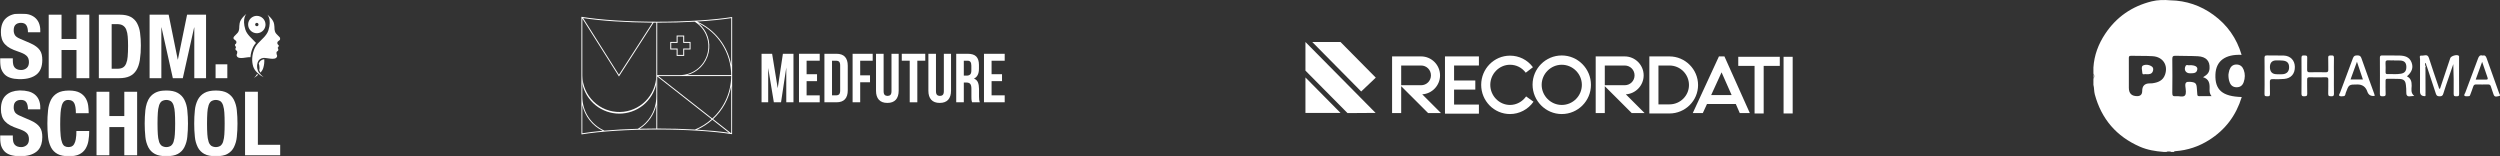 <?xml version="1.0" encoding="UTF-8"?> <svg xmlns="http://www.w3.org/2000/svg" width="1488" height="93" viewBox="0 0 1488 93" fill="none"><rect x="0" y="0" width="1488" height="93" fill="#333333" stroke="none"/><g clip-path="url(#clip0_5_3115)"><path d="M818.751 67.202L777 25V42.039L802.051 67.315L818.751 67.202Z" fill="white"></path><path d="M797.875 67.203L777 46.101V67.203H797.875Z" fill="white"></path><path d="M797.875 25L818.864 46.214L810.175 54.451L781.062 25H797.875Z" fill="white"></path><path d="M1067 33.802H1061.58V67.541H1067V33.802Z" fill="white"></path><path d="M857.681 67.316L846.51 56.144C852.377 55.806 857.117 50.841 857.117 44.86C857.117 38.654 852.039 33.576 845.833 33.576H828.568V67.316H833.984V51.292L850.008 67.316H857.681ZM833.984 50.728V38.992H845.833C849.105 38.992 851.7 41.588 851.7 44.86C851.7 48.133 849.105 50.728 845.833 50.728H833.984Z" fill="white"></path><path d="M860.051 67.654H880.249V62.238H865.467V53.323H878.105V47.907H865.467V38.992H880.249V33.576H860.051V67.654Z" fill="white"></path><path d="M1023.11 33.576L1007.53 67.316H1013.51L1016 61.899H1033.15L1035.52 67.316H1041.5L1026.38 33.576H1023.11ZM1018.48 56.596L1024.68 43.055L1030.67 56.596H1018.48Z" fill="white"></path><path d="M978.872 67.316L967.7 56.144C973.568 55.806 978.307 50.841 978.307 44.86C978.307 38.654 973.23 33.576 967.023 33.576H949.759V67.316H955.175V51.292L971.198 67.316H978.872ZM955.175 50.728V38.992H967.023C970.296 38.992 972.891 41.588 972.891 44.86C972.891 48.133 970.296 50.728 967.023 50.728H955.175Z" fill="white"></path><path d="M929.56 33.012C919.969 33.012 912.183 40.798 912.183 50.39C912.183 59.981 919.969 67.88 929.56 67.88C939.152 67.88 946.938 60.094 946.938 50.502C946.938 40.911 939.152 33.012 929.56 33.012ZM929.56 62.464C923.016 62.464 917.599 57.047 917.599 50.502C917.599 43.958 923.016 38.541 929.56 38.541C936.105 38.541 941.522 43.958 941.522 50.502C941.522 57.047 936.218 62.464 929.56 62.464Z" fill="white"></path><path d="M898.755 62.464C892.323 62.464 887.019 57.048 887.019 50.503C887.019 43.958 892.323 38.542 898.755 38.542C902.479 38.542 905.864 40.234 908.121 43.281L912.409 40.009C909.136 35.608 904.171 33.126 898.755 33.126C889.276 33.126 881.603 40.911 881.603 50.503C881.603 60.094 889.276 67.88 898.755 67.88C904.284 67.88 909.475 65.172 912.747 60.546L908.346 57.386C906.09 60.546 902.591 62.464 898.755 62.464Z" fill="white"></path><path d="M1010.69 50.615C1010.69 41.249 1003.02 33.576 993.654 33.576H981.693V67.541H993.654C1003.02 67.541 1010.69 59.981 1010.69 50.615ZM993.654 62.125H987.109V38.992H993.654C1000.09 38.992 1005.28 44.183 1005.28 50.615C1005.28 56.934 1000.09 62.125 993.654 62.125Z" fill="white"></path><path d="M1034.61 39.218H1044.32V67.541H1049.74V39.218H1059.33V33.802H1034.61V39.218Z" fill="white"></path></g><g clip-path="url(#clip1_5_3115)"><path d="M462.897 52.509L465.981 32.005H472.272V60.884H467.996V40.174L464.871 60.884H460.595L457.223 40.462V60.884H453.277V32.005H459.568L462.897 52.509Z" fill="white"></path><path d="M480.084 44.175H486.298V48.3H480.084V56.758H487.895V60.884H475.56V32.005H487.895V36.131H480.084V44.175Z" fill="white"></path><path d="M490.692 32.005H497.845C500.12 32.005 501.813 32.61 502.923 33.819C504.032 35.029 504.587 36.803 504.587 39.141V53.746C504.587 56.085 504.032 57.859 502.923 59.068C501.813 60.278 500.12 60.883 497.845 60.884H490.692V32.005ZM495.214 36.131V56.758H497.763C498.476 56.758 499.038 56.551 499.448 56.139C499.859 55.726 500.064 54.997 500.065 53.953V38.935C500.065 37.889 499.86 37.16 499.448 36.748C499.037 36.337 498.475 36.131 497.763 36.131H495.214Z" fill="white"></path><path d="M511.988 44.835H517.827V48.96H511.988V60.884H507.466V32.005H519.425V36.131H511.984L511.988 44.835Z" fill="white"></path><path d="M525.929 32.005V54.282C525.929 55.328 526.141 56.056 526.566 56.469C526.991 56.882 527.56 57.089 528.273 57.089C528.986 57.089 529.554 56.882 529.978 56.469C530.402 56.056 530.615 55.328 530.616 54.282V32.005H534.889V53.994C534.889 56.333 534.321 58.127 533.184 59.378C532.047 60.629 530.368 61.255 528.146 61.255C525.93 61.255 524.251 60.629 523.109 59.378C521.967 58.127 521.399 56.333 521.404 53.994V32.005H525.929Z" fill="white"></path><path d="M536.739 32.005H550.718V36.131H545.99V60.884H541.468V36.131H536.739V32.005Z" fill="white"></path><path d="M557.09 32.005V54.282C557.09 55.328 557.303 56.056 557.728 56.469C558.153 56.882 558.722 57.089 559.435 57.089C560.148 57.089 560.716 56.882 561.14 56.469C561.564 56.056 561.776 55.328 561.777 54.282V32.005H566.054V53.994C566.054 56.333 565.485 58.127 564.347 59.378C563.209 60.629 561.531 61.255 559.313 61.255C557.097 61.255 555.418 60.629 554.277 59.378C553.135 58.127 552.566 56.333 552.571 53.994V32.005H557.09Z" fill="white"></path><path d="M578.594 60.884C578.539 60.692 578.484 60.512 578.429 60.347C578.365 60.145 578.316 59.938 578.284 59.728C578.236 59.414 578.209 59.097 578.202 58.779C578.188 58.393 578.18 57.909 578.18 57.329V52.797C578.18 51.45 577.948 50.501 577.482 49.951C577.017 49.401 576.263 49.126 575.221 49.126H573.658V60.884H569.141V32.005H575.965C578.322 32.005 580.028 32.555 581.084 33.655C582.14 34.755 582.67 36.419 582.674 38.647V40.916C582.674 43.886 581.687 45.839 579.714 46.773C580.87 47.241 581.658 48.005 582.078 49.065C582.498 50.124 582.711 51.41 582.715 52.921V57.377C582.711 58.004 582.738 58.63 582.798 59.254C582.857 59.814 582.996 60.362 583.208 60.884H578.594ZM573.66 36.131V45H575.427C576.277 45 576.942 44.78 577.422 44.34C577.901 43.9 578.142 43.103 578.144 41.947V39.101C578.144 38.056 577.959 37.299 577.589 36.831C577.219 36.363 576.637 36.13 575.842 36.131H573.66Z" fill="white"></path><path d="M590.187 44.175H596.402V48.3H590.187V56.758H598V60.884H585.665V32.005H598V36.131H590.187V44.175Z" fill="white"></path><path d="M369.029 66.66C366.138 66.714 363.265 66.196 360.573 65.136C357.882 64.075 355.425 62.493 353.343 60.48C351.26 58.467 349.594 56.062 348.438 53.402C347.282 50.743 346.659 47.881 346.606 44.98V49.935C347.724 54.956 350.514 59.445 354.516 62.662C358.518 65.879 363.493 67.632 368.62 67.632C373.748 67.632 378.723 65.879 382.725 62.662C386.726 59.445 389.517 54.956 390.635 49.935V44.98C390.529 50.696 388.218 56.149 384.189 60.191C380.16 64.234 374.726 66.553 369.029 66.66V66.66Z" fill="white"></path><path d="M435.779 44.958V10.715H435.826L435.735 10.135C424.563 11.91 408.37 12.927 391.303 12.927C373.776 12.918 357.297 11.855 346.095 10L346 10.58H346.048V45V57.587C346.049 58.825 346.154 60.06 346.361 61.28C346.154 60.053 346.049 58.81 346.046 57.566L346.094 80C357.297 78.145 373.776 77.082 391.303 77.082C408.371 77.082 424.565 78.097 435.736 79.874L435.782 44.98C435.782 45.205 435.769 45.415 435.765 45.637C435.769 45.41 435.779 45.184 435.779 44.958ZM435.224 10.799V38.753C434.194 33.099 431.805 27.784 428.266 23.266C424.726 18.748 420.142 15.164 414.911 12.825C422.579 12.364 429.522 11.678 435.224 10.799ZM435.21 45.263V45.27C435.166 50.029 434.144 54.729 432.206 59.074C430.269 63.419 427.459 67.315 423.952 70.52L391.745 45.263H435.21ZM408.813 44.697C411.995 43.9 414.892 42.229 417.181 39.873C419.469 37.516 421.059 34.566 421.771 31.355C422.484 28.143 422.291 24.795 421.214 21.687C420.137 18.579 418.219 15.833 415.675 13.757C421.484 16.572 426.392 20.961 429.844 26.429C433.296 31.896 435.154 38.224 435.209 44.697H408.813ZM391.193 44.697V13.507H391.303C398.992 13.507 406.501 13.298 413.46 12.909C413.619 13.006 413.779 13.103 413.934 13.206L414.039 13.279C417.089 15.329 419.401 18.309 420.633 21.778C421.866 25.248 421.955 29.023 420.885 32.547C419.816 36.071 417.647 39.156 414.696 41.348C411.746 43.54 408.172 44.721 404.501 44.719H391.193V44.697ZM388.362 13.495L368.401 44.459L368.385 44.434L368.369 44.459L351.119 17.126L347.091 10.757C357.638 12.406 372.468 13.386 388.362 13.495ZM346.606 79.318V62.496C347.35 65.796 348.819 68.887 350.906 71.543C352.994 74.2 355.646 76.355 358.67 77.851C354.228 78.258 350.165 78.751 346.606 79.318ZM391.303 76.488H391.193V57.55C391.189 59.214 391.003 60.873 390.637 62.496V76.491C387.277 76.491 383.96 76.54 380.711 76.623C385.745 73.41 389.311 68.333 390.635 62.496V62.496C391.002 60.872 391.188 59.211 391.192 57.545H390.635C390.631 61.417 389.612 65.22 387.683 68.572C385.753 71.925 382.979 74.71 379.639 76.649C372.557 76.846 365.827 77.219 359.76 77.749C355.853 76.022 352.53 73.193 350.195 69.606C347.86 66.019 346.614 61.828 346.608 57.544V62.496V49.938C346.319 48.665 346.141 47.37 346.078 46.066C346.14 47.369 346.316 48.663 346.604 49.935V44.987V11.015L368.401 45.529L389.017 13.499H390.634V44.968V57.537H391.19V45.529L423.534 70.907C420.61 73.521 417.262 75.615 413.636 77.1C406.625 76.708 399.057 76.492 391.303 76.492V76.488ZM414.874 77.168C418.204 75.689 421.284 73.7 424.005 71.273L433.851 78.991C428.413 78.213 421.949 77.599 414.874 77.172V77.168ZM435.008 79.173L424.436 70.89C430.055 65.702 433.836 58.817 435.206 51.279L435.226 79.207L435.008 79.173Z" fill="white"></path><path d="M407.226 33.268H402.732V29.462H398.94V24.951H402.732V21.146H407.226V24.951H411.019V29.462H407.226V33.268ZM403.31 32.688H406.648V28.881H410.441V25.532H406.648V21.726H403.31V25.532H399.518V28.881H403.31V32.688Z" fill="white"></path></g><g clip-path="url(#clip2_5_3115)"><mask id="mask0_5_3115" style="mask-type:luminance" maskUnits="userSpaceOnUse" x="0" y="8" width="167" height="85"><path d="M167 8H0V93H167V8Z" fill="white"></path></mask><g mask="url(#mask0_5_3115)"><path d="M24.856 32.508C24.651 31.568 24.264 30.677 23.717 29.884C23.108 29.035 22.365 28.291 21.517 27.68C20.413 26.882 19.222 26.21 17.967 25.679L15.783 24.728L12.085 23.14C10.461 22.469 9.4 21.737 8.903 20.943C8.381 20.049 8.124 19.025 8.161 17.991C8.159 17.439 8.222 16.888 8.348 16.351C8.463 15.835 8.7 15.354 9.037 14.947C9.403 14.517 9.866 14.18 10.387 13.963C11.062 13.696 11.784 13.57 12.509 13.592C13.993 13.592 15.053 14.078 15.688 15.049C16.323 16.019 16.641 17.404 16.643 19.201H23.973V18.168C24.015 16.579 23.715 15 23.096 13.536C22.831 12.942 22.5 12.379 22.111 11.857C21.695 11.297 21.209 10.793 20.663 10.358C19.567 9.502 18.303 8.888 16.952 8.557C15.412 8.172 13.83 7.984 12.243 8C8.604 8 5.743 8.917 3.658 10.752C1.574 12.586 0.531 15.374 0.529 19.116C0.504 20.506 0.701 21.891 1.113 23.219C1.492 24.382 2.121 25.448 2.956 26.342C3.847 27.292 4.89 28.088 6.043 28.697C7.451 29.442 8.922 30.062 10.44 30.55C11.508 30.896 12.556 31.301 13.579 31.764L13.648 31.793C14.411 32.133 15.117 32.589 15.74 33.145C16.246 33.603 16.637 34.174 16.88 34.811C17.124 35.517 17.241 36.261 17.224 37.009C17.224 38.596 16.756 39.769 15.819 40.528C14.936 41.269 13.819 41.672 12.666 41.666C12.367 41.666 12.068 41.649 11.77 41.617C11.232 41.573 10.703 41.447 10.203 41.243C9.592 40.994 9.054 40.593 8.64 40.079C8.23 39.544 7.957 38.916 7.845 38.252C7.696 37.458 7.624 36.652 7.632 35.844V34.732H0V36.267C0 39.766 0.927 42.448 2.782 44.313C4.533 46.085 7.392 47.017 11.359 47.111C11.583 47.111 11.803 47.111 12.016 47.111C16.15 47.111 19.374 46.203 21.691 44.386C24.007 42.568 25.168 39.669 25.175 35.687C25.185 34.619 25.078 33.553 24.856 32.508Z" fill="white"></path><path d="M45.526 23.193H36.623V8.741H28.991V46.538H36.623V29.757H45.526V46.538H53.158V8.741H45.526V23.193Z" fill="white"></path><path d="M83.367 19.539C83.124 17.511 82.505 15.545 81.541 13.743C80.665 12.166 79.349 10.878 77.751 10.037C76.127 9.175 73.989 8.743 71.338 8.741H58.829V46.538H70.862C73.403 46.538 75.505 46.149 77.167 45.373C78.814 44.609 80.198 43.376 81.144 41.827C82.131 40.24 82.828 38.219 83.236 35.766V35.703C83.664 32.859 83.865 29.986 83.837 27.11C83.856 24.578 83.699 22.049 83.367 19.539ZM73.187 40.164C73.147 40.191 73.111 40.217 73.068 40.24C72.258 40.695 71.181 40.923 69.837 40.925H66.461V14.357H69.696C71.143 14.357 72.3 14.63 73.167 15.177C74.065 15.76 74.754 16.612 75.137 17.611C75.627 18.91 75.922 20.276 76.011 21.661C76.153 23.286 76.224 25.174 76.224 27.326C76.224 29.902 76.144 32.055 75.984 33.785C75.895 35.221 75.574 36.633 75.032 37.967C74.87 38.331 74.672 38.678 74.441 39.003C74.112 39.47 73.691 39.865 73.203 40.164H73.187Z" fill="white"></path><path d="M111.353 8.741L105.892 35.421H105.787L100.381 8.741H89.038V36.825V46.538H96.037V43.333V16.364H96.142L102.871 46.538H108.808L115.54 16.364H115.645V46.538H122.64V8.741H111.353Z" fill="white"></path><path d="M135.306 38.278H128.311V46.538H135.306V38.278Z" fill="white"></path><path d="M24.856 78.387C24.651 77.447 24.264 76.555 23.717 75.763C23.11 74.908 22.366 74.158 21.517 73.543C20.412 72.749 19.221 72.082 17.967 71.555L14.164 69.915L12.085 69.01C10.461 68.336 9.4 67.603 8.903 66.812C8.381 65.918 8.124 64.894 8.161 63.86C8.159 63.308 8.222 62.757 8.348 62.22C8.463 61.704 8.7 61.223 9.037 60.816C9.403 60.386 9.866 60.049 10.387 59.832C10.889 59.625 11.422 59.507 11.963 59.481C12.138 59.481 12.318 59.461 12.509 59.461C13.993 59.461 15.053 59.947 15.688 60.918C16.323 61.888 16.641 63.273 16.643 65.07H23.973V64.014C24.015 62.425 23.715 60.846 23.096 59.383C22.552 58.143 21.716 57.052 20.66 56.204C19.564 55.349 18.299 54.735 16.949 54.403C15.415 54.022 13.839 53.836 12.259 53.849C11.983 53.849 11.711 53.849 11.441 53.849C8.19 53.98 5.601 54.892 3.675 56.584C1.591 58.422 0.547 61.209 0.545 64.949C0.52 66.339 0.718 67.724 1.13 69.052C1.498 70.23 2.121 71.311 2.956 72.221C3.846 73.174 4.889 73.974 6.043 74.586C7.451 75.331 8.922 75.951 10.44 76.439C11.532 76.793 12.603 77.208 13.648 77.682C14.411 78.022 15.117 78.478 15.74 79.034C16.246 79.491 16.637 80.062 16.88 80.7C17.124 81.406 17.241 82.15 17.224 82.897C17.224 84.485 16.756 85.658 15.819 86.417C14.936 87.157 13.819 87.561 12.666 87.555C11.825 87.581 10.987 87.438 10.203 87.132C9.592 86.882 9.054 86.482 8.64 85.968C8.23 85.432 7.957 84.805 7.845 84.141C7.696 83.347 7.624 82.54 7.632 81.733V80.621H0V82.156C0 85.655 0.927 88.337 2.782 90.202C4.636 92.067 7.718 93.003 12.029 93.01C16.163 93.01 19.387 92.101 21.704 90.284C22.161 89.922 22.578 89.513 22.948 89.064C24.431 87.262 25.173 84.766 25.175 81.576C25.186 80.504 25.079 79.435 24.856 78.387Z" fill="white"></path><path d="M45.102 82.914C44.938 83.935 44.598 84.921 44.097 85.826C43.757 86.438 43.227 86.922 42.587 87.204C41.986 87.431 41.347 87.542 40.705 87.532C39.958 87.548 39.219 87.376 38.557 87.03C37.94 86.696 37.428 86.04 37.02 85.062C36.537 83.749 36.235 82.376 36.124 80.982C35.903 78.677 35.806 76.363 35.831 74.048C35.831 71.365 35.901 69.097 36.042 67.245C36.127 65.723 36.374 64.214 36.781 62.745C37.135 61.599 37.621 60.77 38.239 60.258C38.908 59.729 39.744 59.457 40.596 59.491C42.326 59.491 43.519 60.117 44.176 61.37C44.833 62.623 45.161 64.625 45.161 67.376H52.793C52.787 65.899 52.691 64.423 52.504 62.958C52.315 61.411 51.819 59.916 51.046 58.562C50.201 57.141 48.981 55.979 47.519 55.204C45.949 54.329 43.804 53.892 41.083 53.892C38.219 53.892 35.94 54.377 34.245 55.348C32.578 56.288 31.223 57.695 30.347 59.395C29.384 61.347 28.792 63.46 28.6 65.628C28.324 68.257 28.191 70.899 28.203 73.543C28.188 76.192 28.318 78.839 28.594 81.474C28.788 83.629 29.381 85.73 30.341 87.67C31.204 89.359 32.565 90.744 34.239 91.639C35.933 92.557 38.212 93.016 41.076 93.016C43.583 93.016 45.623 92.628 47.197 91.852C48.695 91.139 49.962 90.019 50.852 88.621C51.755 87.148 52.359 85.512 52.629 83.806C52.954 81.881 53.114 79.932 53.105 77.981H45.473C45.503 79.633 45.379 81.284 45.102 82.914Z" fill="white"></path><path d="M73.988 54.62V60.173V69.072H65.082V54.62H57.45V92.416H65.082V75.635H73.988V92.416H81.62V63.735V54.62H73.988Z" fill="white"></path><path d="M111.484 65.605C111.293 63.437 110.699 61.324 109.734 59.373C108.861 57.671 107.506 56.264 105.839 55.325C104.145 54.354 101.866 53.868 99.002 53.868C98.286 53.868 97.61 53.898 96.966 53.96C95.286 54.069 93.65 54.534 92.165 55.325C90.498 56.265 89.144 57.672 88.27 59.373C87.618 60.66 87.145 62.031 86.865 63.446C86.72 64.132 86.605 64.844 86.519 65.595C85.99 70.866 85.99 76.176 86.519 81.447C86.715 83.603 87.309 85.704 88.27 87.643C89.132 89.332 90.492 90.717 92.165 91.612C93.861 92.531 96.141 92.99 99.002 92.99C101.863 92.99 104.142 92.531 105.839 91.612C107.513 90.718 108.873 89.333 109.734 87.643C110.693 85.712 111.287 83.621 111.484 81.474C111.762 78.837 111.895 76.187 111.882 73.536C111.894 70.887 111.761 68.239 111.484 65.605ZM104.063 80.004C103.994 81.475 103.746 82.933 103.324 84.344C103.056 85.299 102.5 86.149 101.731 86.778C100.909 87.279 99.965 87.545 99.002 87.545C98.039 87.545 97.095 87.279 96.273 86.778C95.505 86.149 94.95 85.299 94.683 84.344C94.258 82.933 94.009 81.476 93.941 80.004C93.817 78.22 93.754 76.058 93.754 73.519C93.754 70.981 93.817 68.828 93.941 67.061C94.012 65.589 94.262 64.131 94.683 62.718C95.054 61.59 95.583 60.77 96.273 60.258C97.095 59.756 98.039 59.491 99.002 59.491C99.965 59.491 100.909 59.756 101.731 60.258C102.421 60.77 102.952 61.59 103.324 62.718C103.743 64.131 103.991 65.589 104.063 67.061C104.187 68.826 104.25 70.978 104.25 73.519C104.25 76.06 104.187 78.222 104.063 80.004Z" fill="white"></path><path d="M139.204 59.382C138.327 57.681 136.969 56.274 135.3 55.335C133.605 54.364 131.326 53.878 128.462 53.878C125.599 53.878 123.32 54.364 121.625 55.335C119.96 56.276 118.606 57.683 117.73 59.382C116.766 61.334 116.174 63.447 115.983 65.615C115.711 68.24 115.581 70.879 115.596 73.519C115.581 76.176 115.713 78.832 115.99 81.474C116.183 83.629 116.776 85.73 117.737 87.67C118.6 89.358 119.959 90.743 121.632 91.639C123.329 92.557 125.608 93.016 128.469 93.016C131.33 93.016 133.61 92.557 135.306 91.639C136.98 90.744 138.341 89.359 139.204 87.67C140.164 85.73 140.757 83.629 140.952 81.474C141.229 78.837 141.362 76.187 141.349 73.536C141.36 70.892 141.228 68.25 140.952 65.621C140.76 63.452 140.168 61.336 139.204 59.382ZM133.533 80.004C133.464 81.476 133.215 82.933 132.791 84.344C132.523 85.299 131.968 86.148 131.201 86.778C130.379 87.28 129.434 87.545 128.471 87.545C127.507 87.545 126.562 87.28 125.74 86.778C124.972 86.149 124.417 85.299 124.151 84.344C123.727 82.933 123.478 81.476 123.408 80.004C123.284 78.22 123.222 76.058 123.225 73.519C123.227 70.981 123.288 68.828 123.408 67.061C123.481 65.589 123.73 64.131 124.151 62.718C124.521 61.59 125.05 60.77 125.74 60.258C126.562 59.756 127.507 59.49 128.471 59.49C129.434 59.49 130.379 59.756 131.201 60.258C131.889 60.77 132.419 61.59 132.791 62.718C133.211 64.131 133.46 65.589 133.533 67.061C133.656 68.826 133.717 70.979 133.717 73.519C133.717 76.061 133.656 78.222 133.533 80.004Z" fill="white"></path><path d="M153.486 86.171V67.54V54.62H145.854V86.138V92.416H167V86.171H153.486Z" fill="white"></path><path d="M154.014 37.747C154.255 38.464 154.394 39.211 154.427 39.966C154.508 40.576 154.466 41.197 154.303 41.79C154.497 42.28 154.722 42.758 154.975 43.221C155.796 42.46 156.394 41.49 156.703 40.414C157.212 38.741 157.412 36.989 157.291 35.244H157.189C155.585 35.554 154.551 36.295 154.014 37.747Z" fill="white"></path><path d="M152.366 25.534C150.174 23.038 147.051 20.812 146.042 17.619C143.942 10.978 146.652 8.271 146.652 8.271C146.652 8.271 143.069 10.978 142.634 13.865C142.199 16.751 142.634 16.485 142.108 18.32C141.582 20.155 138.955 21.378 138.955 22.6C138.955 23.823 140.705 23.739 140.705 25.056C140.705 26.373 139.828 26.103 139.828 26.716C139.828 27.329 140.529 28.026 140.529 28.026C140.363 28.214 140.243 28.439 140.179 28.681C140.116 28.924 140.111 29.179 140.164 29.424C140.34 30.3 141.216 29.789 141.216 31.084C141.216 32.38 140.548 32.394 140.953 33.357C141.947 35.718 147.105 33.766 149.075 34.04C149.21 31.951 149.743 29.908 150.645 28.019C151.101 27.115 151.68 26.278 152.366 25.534Z" fill="white"></path><path d="M153.016 44.031C152.531 44.901 151.915 45.692 151.19 46.377C152.042 45.847 152.841 45.236 153.575 44.552C153.382 44.395 153.203 44.22 153.016 44.031Z" fill="white"></path><path d="M166.826 23.049C166.826 21.827 164.199 20.604 163.673 18.769C163.146 16.933 163.586 17.196 163.151 14.313C162.716 11.431 159.132 8.719 159.132 8.719C159.132 8.719 161.847 11.427 159.746 18.068C158.726 21.265 155.618 23.487 153.415 25.983C152.727 26.727 152.146 27.563 151.69 28.468C150.793 30.356 150.266 32.399 150.138 34.485C150.017 36.229 150.217 37.98 150.726 39.652C151.176 40.912 151.908 42.052 152.867 42.987C153.049 43.173 153.232 43.352 153.415 43.52C154.448 44.507 155.623 45.336 156.9 45.979C155.809 45.103 154.828 44.098 153.977 42.987C153.74 42.621 153.556 42.225 153.429 41.808C153.113 40.983 152.972 40.1 153.016 39.218C153.044 38.461 153.183 37.712 153.429 36.995C153.963 35.536 155 34.806 156.604 34.499H156.706C158.672 34.222 163.831 36.174 164.828 33.813C165.233 32.85 164.565 32.854 164.565 31.54C164.565 30.227 165.438 30.756 165.613 29.88C165.667 29.635 165.662 29.38 165.597 29.137C165.535 28.895 165.414 28.67 165.248 28.482C165.248 28.482 165.948 27.785 165.948 27.172C165.948 26.559 165.076 26.808 165.076 25.512C165.076 24.217 166.826 24.275 166.826 23.049Z" fill="white"></path><path d="M152.859 9.438C151.836 9.438 150.836 9.741 149.985 10.309C149.135 10.877 148.472 11.684 148.08 12.628C147.689 13.572 147.586 14.611 147.786 15.613C147.985 16.616 148.478 17.536 149.202 18.259C149.925 18.981 150.847 19.474 151.85 19.673C152.854 19.872 153.894 19.77 154.839 19.379C155.784 18.988 156.592 18.326 157.161 17.476C157.729 16.626 158.033 15.627 158.033 14.605C158.033 13.235 157.487 11.921 156.517 10.952C155.547 9.983 154.231 9.438 152.859 9.438ZM152.859 15.612C152.659 15.612 152.463 15.553 152.297 15.442C152.13 15.331 152.001 15.172 151.924 14.988C151.848 14.803 151.828 14.599 151.867 14.403C151.907 14.207 152.003 14.027 152.145 13.886C152.287 13.744 152.468 13.648 152.664 13.61C152.861 13.571 153.064 13.592 153.249 13.669C153.434 13.746 153.592 13.876 153.703 14.043C153.813 14.209 153.872 14.405 153.871 14.605C153.871 14.738 153.845 14.869 153.794 14.991C153.743 15.114 153.669 15.225 153.575 15.319C153.481 15.412 153.369 15.486 153.246 15.537C153.124 15.587 152.992 15.613 152.859 15.612Z" fill="white"></path></g></g><g clip-path="url(#clip3_5_3115)"><path d="M1318.62 44.333C1318.92 36.343 1324.4 32.199 1334.2 32.653C1331.28 22.773 1325.68 14.814 1317.41 8.816C1309.8 3.295 1301.23 0.355 1291.77 0.184C1288.04 -0.139 1284.3 -0.094 1280.68 0.808C1268.98 3.717 1259.64 10.123 1252.96 20.205C1248.96 26.252 1246.45 32.873 1246 40.181V43.767C1246.7 44.813 1246.71 45.859 1246 46.91V50.496C1246.5 52.364 1246.32 54.325 1246.83 56.202C1250.8 70.849 1259.71 81.205 1273.64 87.301C1278.16 89.277 1282.89 90.031 1287.73 90.412H1289.52C1290.42 89.703 1291.32 89.716 1292.22 90.412H1294.01C1294.12 89.905 1294.53 89.986 1294.88 89.963C1302.09 89.443 1308.73 87.194 1314.83 83.36C1324.51 77.273 1330.93 68.713 1334.29 57.746C1322.76 57.418 1318.28 53.54 1318.62 44.333ZM1288.63 44.45C1287.37 48.063 1284.34 49.145 1280.93 49.59C1280.42 49.657 1279.89 49.626 1279.37 49.635C1276.48 49.676 1275.04 51.174 1275.04 54.128C1275.04 56.19 1274.04 57.221 1272.02 57.221C1268.73 57.221 1267.09 55.575 1267.09 52.283V45.114C1267.09 41.676 1267.11 38.242 1267.08 34.807C1267.06 33.793 1267.13 33.164 1268.46 33.205C1272.72 33.344 1276.99 33.182 1281.23 33.443C1287.35 33.82 1290.6 38.767 1288.63 44.45ZM1309.03 57.239C1308.15 57.261 1307.86 56.938 1307.83 56.099C1307.8 54.981 1307.64 53.868 1307.58 52.754C1307.4 49.518 1306.73 48.979 1303.55 48.705C1301.35 48.517 1300.46 49.069 1300.73 51.435C1300.94 53.257 1301.41 55.771 1300.47 56.821C1299.36 58.056 1296.82 57.023 1294.91 57.243C1293.34 57.427 1292.93 56.884 1292.95 55.309C1293.04 48.589 1293.04 41.869 1292.95 35.149C1292.93 33.542 1293.43 33.147 1294.96 33.2C1299.36 33.362 1303.78 33.232 1308.17 33.474C1313.07 33.748 1315.38 36.28 1315.13 40.63C1314.99 42.995 1314.07 44.311 1311.26 45.963C1314.85 47.008 1315.27 49.72 1315.15 52.736C1315.09 54.213 1315.05 55.704 1316.33 57.221C1313.61 57.221 1311.32 57.185 1309.03 57.239Z" fill="white"></path><path d="M1246 43.767V46.91C1246.37 45.859 1246.37 44.813 1246 43.767Z" fill="white"></path><path d="M1289.52 90.412H1292.22C1291.32 90.044 1290.42 90.044 1289.52 90.412Z" fill="white"></path><path d="M1463.63 34.426C1463.63 33.999 1463.8 33.51 1463.41 33.16C1462.42 32.262 1458.84 33.281 1458.4 34.587C1456.34 40.701 1454.3 46.82 1452.25 52.938C1451.56 52.682 1451.59 52.108 1451.43 51.623C1449.51 45.913 1447.51 40.23 1445.69 34.493C1444.86 31.881 1442.88 33.263 1441.42 33.084C1439.7 32.868 1440.42 34.408 1440.41 35.175C1440.35 41.599 1440.38 48.023 1440.38 54.447C1440.38 56.377 1441.4 57.3 1443.44 57.216V37.546C1443.53 37.51 1443.63 37.474 1443.72 37.442C1443.9 37.927 1444.08 38.416 1444.26 38.901C1446.14 44.539 1448.04 50.169 1449.85 55.829C1450.25 57.081 1450.91 57.306 1452.1 57.324C1453.37 57.342 1453.91 56.929 1454.27 55.712C1455.21 52.584 1456.32 49.504 1457.37 46.411C1458.3 43.655 1459.25 40.903 1460.2 38.152C1460.45 44.144 1460.49 50.043 1460.42 55.941C1460.4 57.31 1461.06 57.319 1462.05 57.297C1463 57.275 1463.7 57.364 1463.68 55.946C1463.6 48.777 1463.65 41.604 1463.64 34.435L1463.63 34.426Z" fill="white"></path><path d="M1435.42 51.057C1435.48 48.615 1434.97 46.618 1432.62 45.442C1435.64 42.816 1436.52 40.194 1435.34 37.115C1434.09 33.874 1431.3 33.147 1428.26 33.061C1424.82 32.962 1421.37 33.061 1417.94 33.003C1416.9 32.985 1416.5 33.232 1416.51 34.354C1416.56 41.527 1416.58 48.705 1416.5 55.879C1416.49 57.194 1417.03 57.333 1418.08 57.293C1419.08 57.257 1420 57.441 1419.93 55.874C1419.81 53.338 1419.92 50.793 1419.89 48.252C1419.88 47.399 1419.94 46.847 1421.06 46.887C1423.44 46.972 1425.85 46.829 1428.23 46.977C1430.85 47.139 1431.74 48.108 1432.01 50.761C1432.15 52.099 1432.27 53.45 1432.22 54.788C1432.15 56.633 1432.71 57.652 1434.77 57.288C1435.37 57.18 1436 57.198 1436.98 57.136C1434.69 55.282 1435.38 53.055 1435.43 51.057H1435.42ZM1429.19 43.848C1426.46 44.382 1423.68 43.974 1420.92 44.091C1419.93 44.131 1419.88 43.48 1419.89 42.753C1419.9 41.034 1419.99 39.31 1419.86 37.599C1419.75 36.123 1420.4 35.8 1421.69 35.903C1422.73 35.988 1423.79 35.921 1424.83 35.921C1424.83 35.948 1424.83 35.979 1424.83 36.006C1426.17 36.006 1427.53 35.907 1428.86 36.028C1431.17 36.239 1432.18 37.38 1432.26 39.638C1432.34 42.075 1431.41 43.413 1429.19 43.844L1429.19 43.848Z" fill="white"></path><path d="M1389.14 45.19C1389.14 41.604 1389.08 38.017 1389.17 34.43C1389.2 33.169 1388.71 32.926 1387.61 32.994C1386.63 33.057 1385.67 32.819 1385.75 34.399C1385.86 36.711 1385.72 39.032 1385.8 41.348C1385.85 42.569 1385.54 43.063 1384.21 43.027C1381.07 42.937 1377.93 42.932 1374.79 43.027C1373.45 43.067 1373.16 42.555 1373.21 41.343C1373.29 39.032 1373.15 36.706 1373.26 34.394C1373.33 32.81 1372.37 33.066 1371.39 32.998C1370.28 32.922 1369.83 33.196 1369.84 34.439C1369.9 41.536 1369.9 48.638 1369.84 55.735C1369.83 57.073 1370.28 57.36 1371.5 57.311C1372.59 57.266 1373.32 57.252 1373.27 55.793C1373.15 53.033 1373.28 50.263 1373.21 47.502C1373.19 46.375 1373.47 45.949 1374.69 45.98C1377.9 46.07 1381.12 46.07 1384.33 45.98C1385.57 45.944 1385.83 46.389 1385.8 47.507C1385.74 50.272 1385.86 53.037 1385.75 55.798C1385.69 57.266 1386.44 57.257 1387.52 57.306C1388.75 57.364 1389.21 57.055 1389.17 55.726C1389.08 52.216 1389.14 48.701 1389.14 45.19H1389.14Z" fill="white"></path><path d="M1405.51 34.614C1405.04 33.29 1404.39 32.985 1403.1 32.976C1401.77 32.967 1400.98 33.196 1400.46 34.628C1397.98 41.465 1395.36 48.252 1392.84 55.071C1392.6 55.712 1391.81 56.642 1392.44 57.059C1393.07 57.477 1394.18 57.355 1395.04 57.212C1396.04 57.041 1395.94 55.928 1396.21 55.223C1398.04 50.29 1398.02 50.281 1403.18 50.281C1406.12 50.281 1408.07 51.689 1409.03 54.505C1409.72 56.546 1411.19 57.396 1413.44 57.055C1413.36 56.691 1413.33 56.318 1413.2 55.977C1410.63 48.858 1408.01 41.761 1405.51 34.614H1405.51ZM1399.04 47.287C1400.29 43.848 1401.51 40.477 1402.86 36.747C1404.1 40.454 1405.22 43.803 1406.39 47.287H1399.04Z" fill="white"></path><path d="M1487.44 55.349C1484.99 48.427 1482.45 41.532 1480.03 34.601C1479.58 33.308 1478.96 32.733 1477.6 33.07C1476.01 32.594 1475.42 33.501 1474.92 34.857C1472.44 41.608 1469.86 48.328 1467.36 55.08C1467.12 55.717 1466.33 56.583 1466.96 57.068C1467.5 57.472 1468.53 57.252 1469.34 57.257C1470.13 57.266 1470.22 56.619 1470.42 56.054C1470.94 54.586 1471.57 53.149 1472.01 51.659C1472.31 50.609 1472.82 50.227 1473.9 50.258C1476.22 50.321 1478.53 50.308 1480.84 50.263C1481.81 50.245 1482.32 50.555 1482.59 51.547C1483.02 53.118 1483.68 54.626 1484.16 56.184C1484.79 58.208 1486.47 57.297 1487.52 57.14C1488.55 56.983 1487.65 55.932 1487.45 55.349H1487.44ZM1479.71 47.372C1477.77 47.318 1475.83 47.359 1473.54 47.359C1474.82 43.812 1476.03 40.486 1477.37 36.796C1478.52 40.163 1479.55 43.179 1480.59 46.191C1480.89 47.053 1480.68 47.403 1479.71 47.377V47.372Z" fill="white"></path><path d="M1359.25 33.066C1355.97 32.944 1352.68 33.097 1349.39 32.989C1348.03 32.944 1347.81 33.474 1347.84 34.659C1347.91 38.093 1347.86 41.532 1347.87 44.966C1347.87 48.624 1347.94 52.287 1347.83 55.946C1347.78 57.382 1348.52 57.266 1349.47 57.292C1350.47 57.319 1351.15 57.292 1351.09 55.928C1350.98 53.544 1351.13 51.147 1351.03 48.759C1350.98 47.484 1351.4 47.076 1352.67 47.107C1354.98 47.165 1357.31 47.183 1359.61 46.977C1363.69 46.613 1365.98 43.875 1365.9 39.741C1365.81 35.871 1363.26 33.209 1359.25 33.061V33.066ZM1358.85 44.158C1357.68 44.306 1356.47 44.185 1355.28 44.185C1352.46 44.218 1351.06 42.799 1351.06 39.929C1351.06 37.263 1352.36 35.931 1354.97 35.934C1356.23 35.938 1357.5 35.938 1358.75 36.06C1361.29 36.306 1362.44 37.532 1362.47 39.898C1362.51 42.362 1361.3 43.852 1358.85 44.158Z" fill="white"></path><path d="M1331.16 38.398C1328.87 38.385 1327.6 39.745 1326.92 41.72C1326.56 42.762 1326.48 43.898 1326.36 44.486C1326.36 46.362 1326.6 47.668 1327.07 48.939C1327.8 50.9 1329.15 51.942 1331.29 51.933C1333.45 51.928 1334.78 50.806 1335.46 48.858C1336.29 46.465 1336.37 44.032 1335.48 41.64C1334.74 39.664 1333.4 38.407 1331.15 38.398H1331.16Z" fill="white"></path><path d="M1443.7 40.526C1443.64 45.361 1443.68 50.2 1443.65 55.039C1443.65 55.762 1443.87 56.525 1443.43 57.216C1444.21 56.902 1443.92 56.211 1443.92 55.676C1443.94 50.86 1443.9 46.039 1443.92 41.222C1443.92 40.441 1443.58 39.588 1444.26 38.897C1443.09 39.085 1443.7 40.001 1443.7 40.526Z" fill="white"></path><path d="M1303.38 38.775C1302.75 39.202 1301.44 38.084 1300.83 39.314C1299.67 41.662 1301.07 43.74 1303.68 43.633C1305.43 43.561 1307.49 43.745 1307.84 41.289C1308.07 39.673 1306.52 38.807 1303.38 38.78L1303.38 38.775Z" fill="white"></path><path d="M1280.76 39.584C1279.11 38.412 1276.92 38.264 1275.47 39.018C1274.33 39.611 1274.99 41.891 1275.11 43.386C1275.24 44.934 1276.68 43.812 1277.3 44.176C1277.52 44.176 1277.59 44.176 1277.67 44.176C1279.2 44.225 1280.75 44.131 1281.37 42.421C1281.72 41.451 1281.79 40.311 1280.76 39.579L1280.76 39.584Z" fill="white"></path></g><defs><clipPath id="clip0_5_3115"><rect width="290" height="42.879" fill="white" transform="translate(777 25)"></rect></clipPath><clipPath id="clip1_5_3115"><rect width="252" height="70" fill="white" transform="translate(346 10)"></rect></clipPath><clipPath id="clip2_5_3115"><rect width="167" height="85" fill="white" transform="translate(0 8)"></rect></clipPath><clipPath id="clip3_5_3115"><rect width="242" height="90.412" fill="white" transform="translate(1246)"></rect></clipPath></defs></svg> 